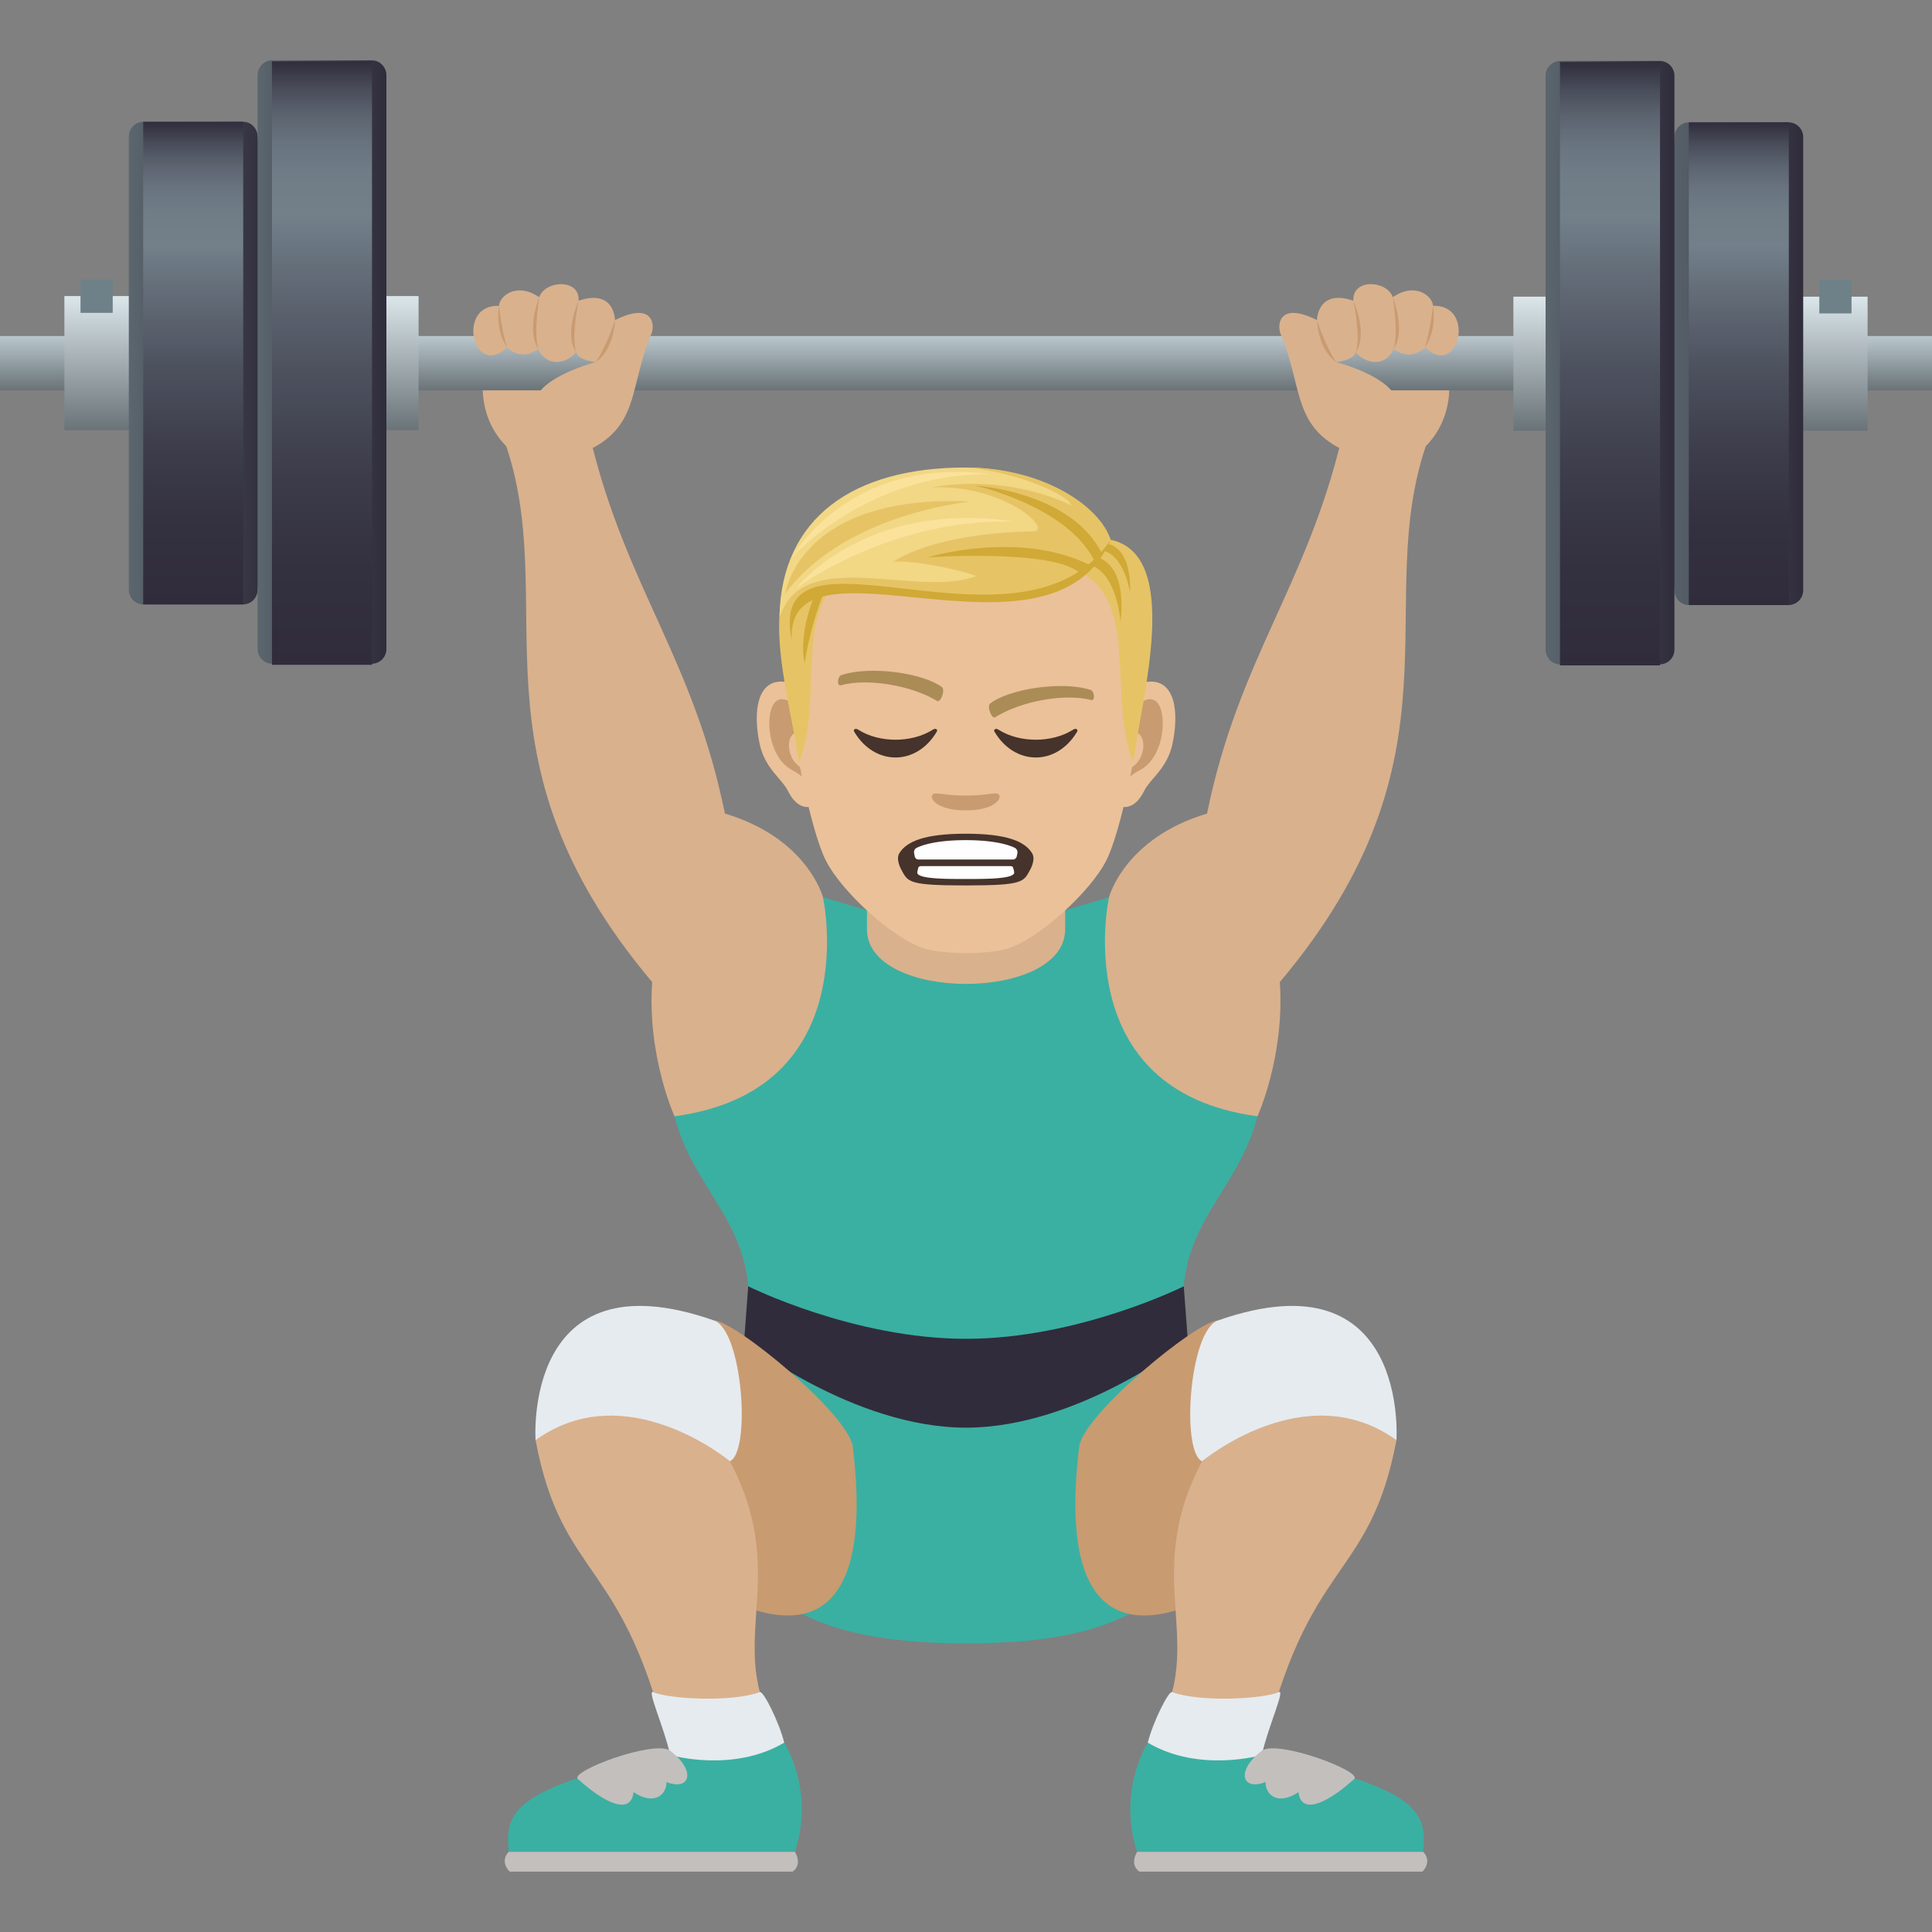 <svg xmlns="http://www.w3.org/2000/svg" xml:space="preserve" style="enable-background:new 0 0 64 64" viewBox="0 0 64 64"><rect x="0" y="0" width="64" height="64" fill="#808080" stroke="none"/><path d="M48.01 12.789c.036 2.973-4.141 4.108-4.266 0h4.266zm-32.02 0c-.036 2.973 4.141 4.108 4.266 0H15.99z" style="fill:#d9b18d"/><path d="M41.656 36.978c-5.769-1.51-4.919-7.255-4.919-7.255L32 31.123l-4.737-1.4s.85 5.745-4.92 7.255c.744 2.901 3.305 3.858 2.18 7.979-2.18 7.988 2.215 9.482 7.477 9.482 5.263 0 9.656-1.494 7.477-9.482-1.125-4.121 1.435-5.077 2.18-7.98z" style="fill:#3ab0a2"/><path d="M39.215 42.61S35.733 44.35 32 44.35s-7.215-1.74-7.215-1.74l-.135 1.824s3.617 2.859 7.35 2.859 7.35-2.859 7.35-2.859l-.136-1.824z" style="fill:#302c3b"/><path d="M27.262 29.723s-.508-1.957-3.248-2.772c-1.037-5.108-3.26-7.478-4.445-12.378h-2.871c1.946 5.41-1.431 10.43 4.906 17.96-.169 2.456.74 4.445.74 4.445 6.329-.844 4.918-7.255 4.918-7.255zm9.475 0s.509-1.957 3.248-2.772c1.04-5.108 3.26-7.478 4.446-12.378h2.871c-1.946 5.41 1.431 10.43-4.906 17.96.169 2.456-.74 4.445-.74 4.445-6.329-.844-4.919-7.255-4.919-7.255zm-8.018 1.06c0 2.414 6.566 2.414 6.566 0v-2.672H28.72v2.672z" style="fill:#d9b18d"/><linearGradient id="a" x1="32" x2="32" y1="12.931" y2="11.131" gradientUnits="userSpaceOnUse"><stop offset="0" style="stop-color:#697378"/><stop offset="1" style="stop-color:#bac7cc"/></linearGradient><path d="M0 11.131h64v1.8H0z" style="fill:url(#a)"/><path d="M47.2 11.51s-.435.486-1.035.048c-.275.647-.986.469-1.25.102-.067.282-.652.334-.652.334s1.875.486 2.006 1.304c.287 1.791-1.459 1.8-1.99 1.496-1.452-.828-1.158-2.101-1.854-3.724-.13-.303-.062-1.1 1.202-.466 0 0 .006-1.05 1.206-.642-.048-.738 1.1-.688 1.307-.117.718-.501 1.304-.063 1.333.286 1.427-.05.86 2.431-.273 1.38z" style="fill:#d9b18d"/><path d="M47.2 11.51c.169-.492.273-1.379.273-1.379s.144.777-.273 1.38zm-1.035.048c.168-.494-.025-1.713-.025-1.713s.441 1.11.025 1.713zm-1.25.102c.168-.492-.082-1.698-.082-1.698s.498 1.095.082 1.698zm-.652.334c-.62-.436-.636-1.39-.636-1.39s.256.82.636 1.39z" style="fill:#c99b71"/><path d="M16.8 11.51s.435.486 1.035.048c.275.647.986.469 1.25.102.067.282.652.334.652.334s-1.875.486-2.006 1.304c-.287 1.791 1.458 1.8 1.99 1.496 1.452-.828 1.158-2.101 1.854-3.724.13-.303.062-1.1-1.202-.466 0 0-.006-1.05-1.206-.642.048-.738-1.1-.688-1.307-.117-.718-.501-1.304-.063-1.333.286-1.427-.05-.86 2.431.273 1.38z" style="fill:#d9b18d"/><path d="M16.8 11.51c-.169-.492-.273-1.379-.273-1.379s-.144.777.273 1.38zm1.035.048c-.168-.494.025-1.713.025-1.713s-.441 1.11-.025 1.713zm1.25.102c-.168-.492.082-1.698.082-1.698s-.498 1.095-.082 1.698zm.653.334c.618-.436.635-1.39.635-1.39s-.256.82-.636 1.39z" style="fill:#c99b71"/><linearGradient id="b" x1="8" x2="8" y1="14.25" y2="9.808" gradientUnits="userSpaceOnUse"><stop offset="0" style="stop-color:#697378"/><stop offset="1" style="stop-color:#dbe6eb"/></linearGradient><path d="M2.133 9.808h11.733v4.442H2.133z" style="fill:url(#b)"/><path d="M2.667 9.253h1.067v1.111H2.667z" style="fill:#6e8189"/><linearGradient id="c" x1="4.267" x2="8.969" y1="12.029" y2="12.029" gradientUnits="userSpaceOnUse"><stop offset="0" style="stop-color:#5b666e"/><stop offset="1" style="stop-color:#302c3b"/></linearGradient><path d="M8.533 19.526a.488.488 0 0 1-.477.497H4.744a.488.488 0 0 1-.477-.497V4.531c0-.273.214-.496.477-.496h3.312c.263 0 .477.223.477.496.582 3.878.582 11.12 0 14.995z" style="fill:url(#c)"/><linearGradient id="d" x1="8.533" x2="12.8" y1="11.994" y2="11.994" gradientUnits="userSpaceOnUse"><stop offset="0" style="stop-color:#5b666e"/><stop offset="1" style="stop-color:#302c3b"/></linearGradient><path d="M12.8 21.492a.488.488 0 0 1-.477.496H9.01a.488.488 0 0 1-.477-.496V2.497c0-.274.215-.497.477-.497h3.313c.262 0 .477.223.477.497v18.995z" style="fill:url(#d)"/><linearGradient id="e" x1="6.4" x2="6.4" y1="20.023" y2="4.035" gradientUnits="userSpaceOnUse"><stop offset="0" style="stop-color:#302c3b"/><stop offset=".158" style="stop-color:#33303f"/><stop offset=".323" style="stop-color:#3d3d4b"/><stop offset=".489" style="stop-color:#4d515e"/><stop offset=".657" style="stop-color:#646e79"/><stop offset=".743" style="stop-color:#72808a"/><stop offset=".812" style="stop-color:#707d87"/><stop offset=".865" style="stop-color:#68737e"/><stop offset=".912" style="stop-color:#5b636f"/><stop offset=".955" style="stop-color:#494c59"/><stop offset=".997" style="stop-color:#322f3e"/><stop offset="1" style="stop-color:#302c3b"/></linearGradient><path d="M4.744 4.035h3.313v15.989H4.744z" style="fill:url(#e)"/><linearGradient id="f" x1="10.667" x2="10.667" y1="22.023" y2="2.035" gradientUnits="userSpaceOnUse"><stop offset="0" style="stop-color:#302c3b"/><stop offset=".158" style="stop-color:#33303f"/><stop offset=".323" style="stop-color:#3d3d4b"/><stop offset=".489" style="stop-color:#4d515e"/><stop offset=".657" style="stop-color:#646e79"/><stop offset=".743" style="stop-color:#72808a"/><stop offset=".812" style="stop-color:#707d87"/><stop offset=".865" style="stop-color:#68737e"/><stop offset=".912" style="stop-color:#5b636f"/><stop offset=".955" style="stop-color:#494c59"/><stop offset=".997" style="stop-color:#322f3e"/><stop offset="1" style="stop-color:#302c3b"/></linearGradient><path d="M9.01 2.035h3.313v19.988H9.01z" style="fill:url(#f)"/><linearGradient id="g" x1="-1956.392" x2="-1956.392" y1="14.269" y2="9.828" gradientTransform="matrix(-1 0 0 1 -1900.392 0)" gradientUnits="userSpaceOnUse"><stop offset="0" style="stop-color:#697378"/><stop offset="1" style="stop-color:#dbe6eb"/></linearGradient><path d="M50.133 9.828h11.733v4.442H50.133z" style="fill:url(#g)"/><path d="M60.267 9.272h1.067v1.111h-1.067z" style="fill:#6e8189"/><linearGradient id="h" x1="55.031" x2="59.733" y1="12.048" y2="12.048" gradientUnits="userSpaceOnUse"><stop offset="0" style="stop-color:#5b666e"/><stop offset="1" style="stop-color:#302c3b"/></linearGradient><path d="M55.467 19.546c0 .273.214.497.477.497h3.312a.488.488 0 0 0 .477-.497V4.55a.488.488 0 0 0-.477-.497h-3.312a.488.488 0 0 0-.477.497c-.582 3.878-.582 11.12 0 14.995z" style="fill:url(#h)"/><linearGradient id="i" x1="51.2" x2="55.467" y1="12.014" y2="12.014" gradientUnits="userSpaceOnUse"><stop offset="0" style="stop-color:#5b666e"/><stop offset="1" style="stop-color:#302c3b"/></linearGradient><path d="M51.2 21.511c0 .274.214.497.477.497h3.313a.488.488 0 0 0 .477-.497V2.516a.488.488 0 0 0-.477-.497h-3.313a.488.488 0 0 0-.477.497v18.995z" style="fill:url(#i)"/><linearGradient id="j" x1="-1957.992" x2="-1957.992" y1="20.043" y2="4.054" gradientTransform="matrix(-1 0 0 1 -1900.392 0)" gradientUnits="userSpaceOnUse"><stop offset="0" style="stop-color:#302c3b"/><stop offset=".158" style="stop-color:#33303f"/><stop offset=".323" style="stop-color:#3d3d4b"/><stop offset=".489" style="stop-color:#4d515e"/><stop offset=".657" style="stop-color:#646e79"/><stop offset=".743" style="stop-color:#72808a"/><stop offset=".812" style="stop-color:#707d87"/><stop offset=".865" style="stop-color:#68737e"/><stop offset=".912" style="stop-color:#5b636f"/><stop offset=".955" style="stop-color:#494c59"/><stop offset=".997" style="stop-color:#322f3e"/><stop offset="1" style="stop-color:#302c3b"/></linearGradient><path d="M55.944 4.054h3.313v15.989h-3.313z" style="fill:url(#j)"/><linearGradient id="k" x1="-1953.725" x2="-1953.725" y1="22.043" y2="2.054" gradientTransform="matrix(-1 0 0 1 -1900.392 0)" gradientUnits="userSpaceOnUse"><stop offset="0" style="stop-color:#302c3b"/><stop offset=".158" style="stop-color:#33303f"/><stop offset=".323" style="stop-color:#3d3d4b"/><stop offset=".489" style="stop-color:#4d515e"/><stop offset=".657" style="stop-color:#646e79"/><stop offset=".743" style="stop-color:#72808a"/><stop offset=".812" style="stop-color:#707d87"/><stop offset=".865" style="stop-color:#68737e"/><stop offset=".912" style="stop-color:#5b636f"/><stop offset=".955" style="stop-color:#494c59"/><stop offset=".997" style="stop-color:#322f3e"/><stop offset="1" style="stop-color:#302c3b"/></linearGradient><path d="M51.677 2.054h3.313v19.988h-3.313z" style="fill:url(#k)"/><path d="M38.001 22.586c-.928.112-1.6 3.22-1.015 4.04.082.114.56.297.916-.427.196-.401.763-.736.939-1.562.225-1.06.084-2.163-.84-2.05zm-11.999 0c.93.112 1.6 3.22 1.015 4.04-.082.114-.56.297-.916-.427-.196-.401-.763-.736-.938-1.562-.226-1.06-.085-2.163.84-2.05z" style="fill:#ebc199"/><path d="M37.976 23.181c-.242.076-.507.446-.65 1.059.847-.182.635 1.227-.101 1.254a6.8 6.8 0 0 0 .034.44c.354-.514.715-.308 1.072-1.073.321-.69.245-1.868-.355-1.68zm-11.299 1.057c-.144-.612-.407-.98-.65-1.057-.6-.188-.677.99-.355 1.68.357.765.718.559 1.073 1.073.017-.153.027-.3.033-.441-.729-.034-.937-1.427-.1-1.255z" style="fill:#c99b71"/><path d="M32.001 16.611c-4.024 0-5.962 3.042-5.72 7.27.049.852.577 3.627 1.075 4.623.51 1.019 2.217 2.59 3.262 2.915.66.204 2.107.204 2.767 0 1.045-.326 2.752-1.896 3.262-2.915.5-.996 1.027-3.77 1.074-4.622.245-4.229-1.694-7.27-5.72-7.27z" style="fill:#ebc199"/><path d="m36.792 17.88-.916 1.108c1.854 1.137.817 4.108 1.66 6.273.286-2.16 1.627-6.87-.744-7.381zm-9.618.548.916.56c-1.854 1.138-.78 4.109-1.622 6.273-.287-2.16-1.665-6.322.706-6.833z" style="fill:#e6c465"/><path d="M35.821 18.674c1.178-.004 1.295 1.92 1.295 1.92s.353-2.191-1.143-2.191l-.152.271zm-8.526.951c-.472 1.153-.639 2.338-.639 2.338s-.249-.83.346-2.296l.293-.042z" style="fill:#d1a936"/><path d="M36.29 18.226c.92-.096 1.144 1.4 1.144 1.4s.126-1.742-1.043-1.625l-.1.224z" style="fill:#d1a936"/><path d="M36.791 17.88s-1.372-2.393-4.808-2.393c-3.73 0-6.082 1.672-6.162 4.909 2.285-2.253 8.303 1.25 10.97-2.516z" style="fill:#f2d785"/><path d="M36.791 17.88c-.352-1.105-2.222-2.393-4.808-2.393 1.433.101 3.322.811 3.516 1.26 0 0-1.982-1.069-4.656-.6 2.452-.111 4.071 1.448 3.382 1.456-.671.008-3.165.092-4.644 1.004.952-.064 2.83.448 2.745.48-1.894.734-5.697-1.01-6.478 1.308 2.937-2.515 8.539 1.536 10.943-2.515z" style="fill:#e6c465"/><path d="M36.791 17.88c-1.96 4.634-10.77-.549-10.565 3.332-.9-4.453 7.666 1.04 10.565-3.332z" style="fill:#d1a936"/><path d="M36.255 18.574c-.932-1.83-3.954-2.487-3.954-2.487s3.16.18 4.2 2.242l-.246.245zm-.479.414c-.868-.813-5.053-.526-5.053-.526s3.05-.92 5.384.26l-.331.266z" style="fill:#d1a936"/><path d="M26.008 19.69s.41-3.33 6.133-3.08c-4.705.652-6.133 3.08-6.133 3.08z" style="fill:#e6c465"/><path d="M26.362 19.499s2.267-2.967 7.244-2.219c-4.153-.121-7.244 2.219-7.244 2.219zm-.125-1.037s2.489-2.799 6.57-2.752c-4.715-.627-6.57 2.752-6.57 2.752z" style="fill:#fae29b"/><path d="M36.115 22.85c-.995-.309-2.73-.005-3.311.452-.127.09.05.526.159.46.83-.524 2.279-.806 3.194-.572.122.03.108-.3-.042-.34zm-8.235-.489c.99-.324 2.73-.049 3.32.398.127.088-.043.527-.152.464-.841-.512-2.292-.77-3.204-.52-.12.031-.111-.299.037-.342z" style="fill:#ab8c57"/><path d="M33.077 26.311c-.115-.08-.384.044-1.086.044-.7 0-.97-.124-1.085-.044-.138.097.08.534 1.085.534s1.224-.437 1.086-.534z" style="fill:#c99b71"/><path d="M34.187 28.26c-.24-.385-.823-.642-2.195-.642-1.373 0-1.957.257-2.198.642-.13.204.056.535.056.535.229.417.196.536 2.141.536 1.942 0 1.913-.119 2.142-.535 0 0 .186-.332.054-.536z" style="fill:#45332c"/><path d="M33.704 28.258a.17.17 0 0 0-.067-.16s-.416-.267-1.646-.267c-1.227 0-1.645.267-1.645.267-.048.029-.077.102-.065.16l.02.11a.126.126 0 0 0 .12.104h3.141a.128.128 0 0 0 .119-.104l.023-.11zm-1.713.86c.673 0 1.632 0 1.605-.222a.533.533 0 0 0-.032-.136c-.012-.056-.027-.07-.143-.07h-2.86c-.115 0-.13.014-.145.07-.012.05-.025.096-.03.135-.026.223.933.223 1.605.223z" style="fill:#fff"/><path d="M30.9 24.172c-.695.443-1.775.443-2.47 0-.106-.068-.17.006-.136.062.675 1.145 2.066 1.145 2.74 0 .036-.056-.028-.13-.135-.062zm4.647 0c-.695.443-1.775.443-2.47 0-.106-.068-.169.006-.136.062.675 1.145 2.067 1.145 2.742 0 .034-.056-.03-.13-.136-.062z" style="fill:#45332c"/><path d="M22.649 52.108s6.723 5.123 5.602-4.175c-.13-1.083-3.919-4.19-4.598-4.19l-1.004 8.365z" style="fill:#c99b71"/><path d="M25.978 57.727s-.575 1.614-3.775.41c-1.514-6.61-3.566-5.693-4.462-10.43 0 0 2.916-3.412 6.437.698 2.148 4.067-.419 6.199 1.8 9.322z" style="fill:#d9b18d"/><path d="M24.178 48.405s-3.431-2.87-6.437-.698c0 0-.438-6.188 5.912-3.965.952.334 1.227 4.358.525 4.663zm-2.545 7.647c-.21-.092.376 1.202.57 2.085 3.2 1.204 3.775-.41 3.775-.41-.163-.661-.686-1.72-.807-1.675-.917.344-3.009.233-3.538 0z" style="fill:#e6ebef"/><path d="M26.332 61.345c.667-2.039-.354-3.618-.354-3.618-1.712 1.015-3.775.41-3.775.41-5.298 1.076-5.475 1.933-5.35 3.208h9.48z" style="fill:#3ab0a2"/><path d="M26.257 62c.344-.247.075-.655.075-.655h-9.479s-.317.288.03.655h9.374zm-4.06-4.008c-.517-.367-3.34.683-3.054.941 1.054.946 1.773 1.115 1.843.434.707.466 1.096.07 1.092-.334.758.3 1.019-.347.119-1.041z" style="fill:#c3bfbd"/><path d="M41.35 52.108s-6.723 5.123-5.602-4.175c.13-1.083 3.92-4.19 4.598-4.19l1.004 8.365z" style="fill:#c99b71"/><path d="M38.021 57.727s.577 1.614 3.775.41c1.515-6.61 3.567-5.693 4.463-10.43 0 0-2.917-3.412-6.438.698-2.148 4.067.419 6.199-1.8 9.322z" style="fill:#d9b18d"/><path d="M39.821 48.405s3.432-2.87 6.438-.698c0 0 .437-6.188-5.913-3.965-.952.334-1.227 4.358-.525 4.663zm2.546 7.647c.21-.092-.376 1.202-.57 2.085-3.2 1.204-3.775-.41-3.775-.41.163-.661.686-1.72.806-1.675.918.344 3.01.233 3.539 0z" style="fill:#e6ebef"/><path d="M37.67 61.345c-.668-2.039.351-3.618.351-3.618 1.715 1.015 3.775.41 3.775.41 5.298 1.076 5.475 1.933 5.35 3.208H37.67z" style="fill:#3ab0a2"/><path d="M37.742 62c-.342-.247-.073-.655-.073-.655h9.477s.317.288-.027.655h-9.377zm4.061-4.008c.518-.367 3.34.683 3.056.941-1.054.946-1.773 1.115-1.844.434-.708.466-1.098.07-1.094-.334-.756.3-1.016-.347-.118-1.041z" style="fill:#c3bfbd"/></svg>